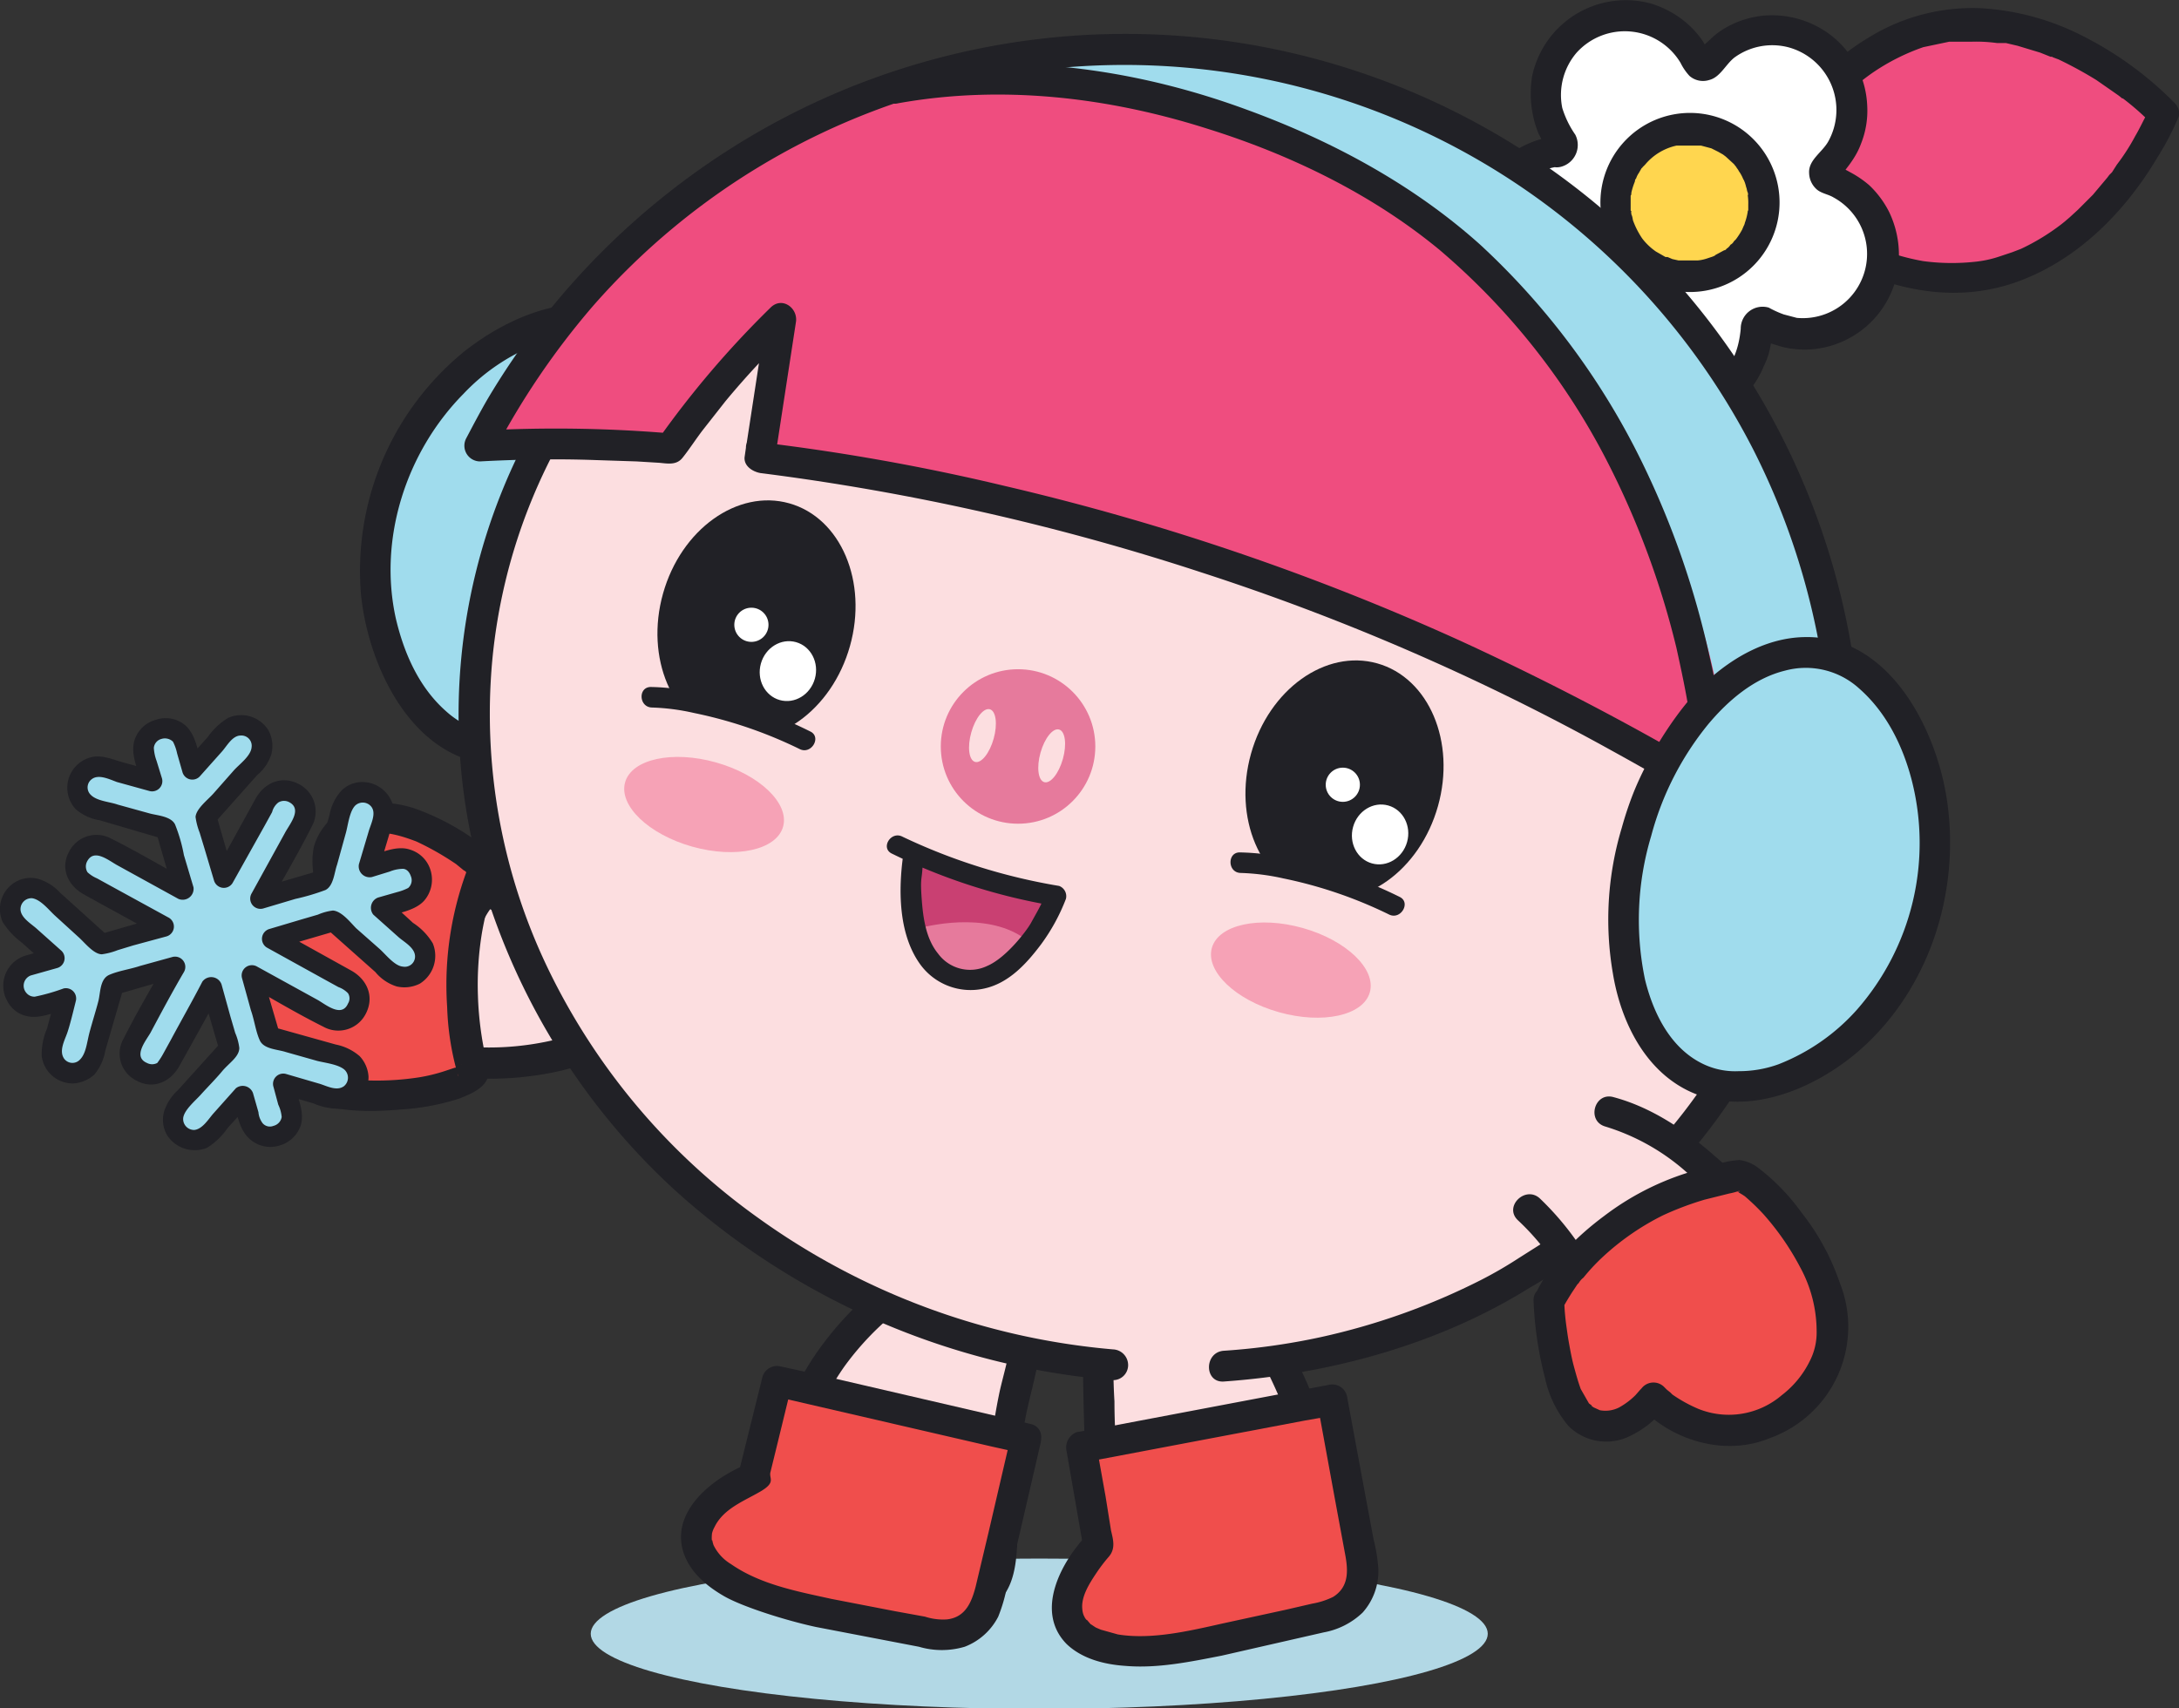 <?xml version="1.0" encoding="UTF-8"?> <svg xmlns="http://www.w3.org/2000/svg" viewBox="0 0 318.7 249.9"><rect x="0" y="0" width="318.7" height="249.9" fill="#333333" stroke="none"/><g id="Слой_2" data-name="Слой 2"><g id="Layer_1" data-name="Layer 1"><ellipse cx="152" cy="239" rx="65.6" ry="11" style="fill:#b2d8e5"></ellipse><path d="M98.8,84.7c-5.8,17-19.1,27.8-29.7,24.2S51.2,88.1,56.9,71.1s22.4-27.3,33-23.7S104.5,67.7,98.8,84.7Z" style="fill:#a0dced"></path><path d="M96.6,84.1a43.8,43.8,0,0,1-8.8,15.4c-3.1,3.4-7.1,6.5-11.6,7.5a11.4,11.4,0,0,1-5.5,0,12.9,12.9,0,0,1-5.4-2.9c-4-3.5-6.2-8.5-7.4-13.6-2.6-11.7,1.5-24.4,9.9-32.9a29.5,29.5,0,0,1,12-7.7c3.7-1.2,7.6-1.6,11,.3s6.9,7.9,7.9,12.9c1.3,7,.1,14.3-2.1,21-.9,2.7,3.5,3.9,4.4,1.2A48.2,48.2,0,0,0,103.3,64c-.7-5.7-2.8-11.6-7.2-15.5-8.5-7.6-20.4-3.3-28.3,3A41.4,41.4,0,0,0,52.8,87c1.1,10.8,7.8,24.8,20.4,24.9,5.4,0,10.4-2.6,14.4-6S96.3,96.2,99,90.3c.7-1.6,1.4-3.3,2-5S97.6,81.3,96.6,84.1Z" style="fill:#212126"></path><path d="M169.4,183.3c7.2-.8,12,5.9,14.2,9.6,10,16.7,15.2,37,7.1,39.5-3.9,1.2-8.1-3.6-10.9-2.9s-4.7,5.5-8.8,5.8c-8.3.7-10.4-15.2-10.4-37.4C160.6,192.3,162.2,184.1,169.4,183.3Z" style="fill:#fcdee0"></path><path d="M169.8,235.3h-1.1c-3.9-1.4-6.1-7.5-7.1-16.6a75.9,75.9,0,0,0,31-5.1h.1c2.5,8.1,2.8,15,0,17.9h-.2l-.4.3-.4.3-.2.2-.8.3c-3.9,1.2-8.1-3.6-10.9-2.9s-4.7,5.5-8.8,5.8h-1.2Z" style="fill:#ef4d7f"></path><path d="M161.6,220.6a80.7,80.7,0,0,0,22.9-2.3c2.2-.6,4.4-1.2,6.5-2l1.7-.6c.4-.1,1.7-.7.6-.2a2.3,2.3,0,1,0-1.2-4.4l-.6.3c.9-.4.3-.1.1-.1l-1.6.6c-2.1.8-4.3,1.4-6.4,2a77.6,77.6,0,0,1-22,2.2c-2.9-.1-2.9,4.4,0,4.5Z" style="fill:#212126"></path><path d="M169.4,185.5c4.6-.4,8.2,2.7,10.8,6.3a74.7,74.7,0,0,1,7.8,14.8c2,4.9,3.8,10.1,4.3,15.3a26.2,26.2,0,0,1,.1,2.8,7.6,7.6,0,0,1-.1,1.5,4.6,4.6,0,0,1-.1,1l-.3,1c0,.1-.3.7-.1.2a1.4,1.4,0,0,0-.2.6c-.1.1-.2.2-.2.3s.3-.3-.1.1-.3.2-.4.4.3-.2-.1,0l-.4.3h-.2a1.6,1.6,0,0,1-1,.1,8.1,8.1,0,0,1-3.1-1c-2.1-1.1-4.3-2.5-6.7-2s-3.8,2.3-5.3,3.8-2.5,2.1-4.3,1.9c.7.1-.2-.1-.3-.1s-.6-.2-.1,0l-.4-.2-.3-.2-.8-.7a.8.8,0,0,0-.4-.4c.4.4,0-.1-.1-.2a3.5,3.5,0,0,0-.5-.8c-.2-.3-.3-.7-.5-1l-.5-1.1a53.1,53.1,0,0,1-2.4-13.1c-.3-3.4-.5-6.8-.5-10.1a76.9,76.9,0,0,1,0-9.6c.3-3.9,1.7-9.4,6.4-10a2.2,2.2,0,0,0,2.2-2.2,2.3,2.3,0,0,0-2.2-2.3,10.7,10.7,0,0,0-7.1,3.6,15.1,15.1,0,0,0-3.2,6.9,33.3,33.3,0,0,0-.7,7.8c0,3.4.1,6.9.2,10.4.3,5.8.7,11.7,2.2,17.3,1,3.5,2.5,7.5,5.8,9.5a7.6,7.6,0,0,0,5.3.9c2.7-.4,4.6-2.4,6.4-4.2a6.8,6.8,0,0,1,1.8-1.4.9.9,0,0,1,.7,0,7.6,7.6,0,0,1,1.6.6c2.6,1.3,5.3,2.8,8.3,2.3s5.9-5.1,6.2-9-1.2-11.1-3-16.2a82.1,82.1,0,0,0-9.4-19.3c-3.4-5.1-8.6-9.8-15.1-9.2a2.4,2.4,0,0,0-2.3,2.3A2.3,2.3,0,0,0,169.4,185.5Z" style="fill:#212126"></path><path d="M133.4,187.3c-4.8,3.1-13.2,10.8-16.4,19.7-4.9,13.8-2.9,28.1,3.7,28.6,4.2.3,7.4-5.5,10.5-5.4s6,4.5,10.2,3.9c6.7-1,4.5-8.3,5.8-23.3.6-7,5.1-16.5,1.6-22.8C146.2,183.2,140.2,183.1,133.4,187.3Z" style="fill:#fcdee0"></path><path d="M114.7,216.6c-1.4,10.2.9,18.6,6,19s7.4-5.5,10.5-5.4,6,4.5,10.2,3.9c5.9-.8,4.9-6.6,5.4-18.3C146.8,215.8,130,221.2,114.7,216.6Z" style="fill:#ef4d7f"></path><path d="M132.3,185.4a46.7,46.7,0,0,0-11.7,10.9,40.6,40.6,0,0,0-7.8,17.9c-1,5.7-1.4,12.2.8,17.6a10.4,10.4,0,0,0,4,5.2,7.2,7.2,0,0,0,6.7.1c2.2-1,3.8-2.8,5.7-4.1l.9-.5c.6-.2-.3-.1.3-.1h.2a8.7,8.7,0,0,1,3,1.6c2.4,1.5,4.8,2.6,7.7,2.1a6.8,6.8,0,0,0,4.2-2.1c2.6-2.8,2.4-7.3,2.6-10.9.1-5.7.1-11.5,1.4-17.2s3.9-13.8.1-19.6-12.5-4.5-18.1-1c-2.5,1.5-.2,5.4,2.3,3.9s9.4-4.9,12.1-.4.5,10.3-.5,14.8a84.4,84.4,0,0,0-1.8,16.6c0,2.1-.1,4.2-.2,6.2,0,.4-.1.8-.1,1.2s.1-.4-.1.3v.4l-.3,1.1v.4c0,.1-.1.3-.1.4s.1-.3,0-.2a3,3,0,0,1-.4.8h.1l-.3.3a1.8,1.8,0,0,1-.8.5,5.2,5.2,0,0,1-4.6-.9c-2-1.2-3.9-2.7-6.3-2.8s-3.9,1.4-5.5,2.7-2.9,2.5-4.6,2.8a1.9,1.9,0,0,1-1.4-.4h0l-.5-.5-.7-.8c-2.3-3.9-2.2-9.1-1.8-13.5a37.7,37.7,0,0,1,6.7-18.3,41.9,41.9,0,0,1,11.2-10.6C137,187.7,134.8,183.8,132.3,185.4Z" style="fill:#212126"></path><path d="M146.2,213.7a61.8,61.8,0,0,1-9.7,2,52.8,52.8,0,0,1-21.3-1.3c-2.8-.8-3.9,3.5-1.2,4.3a55.1,55.1,0,0,0,22.5,1.5,65.8,65.8,0,0,0,10.9-2.2c2.8-.9,1.6-5.2-1.2-4.3Z" style="fill:#212126"></path><path d="M194.9,204.8l-36.8,6.9,2.5,14.4s-5.4,5.7-4.4,10.2,7.3,6.6,19.2,4.2c6.7-1.3,13.9-3,18.8-4.2a6.7,6.7,0,0,0,5.1-7.7Z" style="fill:#f04e4c"></path><path d="M150.1,210.5l-36.5-8.4-3.4,14.1s-7.3,3.1-8.2,7.6,4,9,15.8,11.6l19,3.7a6.7,6.7,0,0,0,7.7-5.1Z" style="fill:#f04e4c"></path><path d="M194.3,202.6l-32.2,6.1-4.6.8a2.4,2.4,0,0,0-1.5,2.8l2.5,14.4.5-2.2c-3.8,4-7.7,11.2-3,16,2.3,2.2,5.6,3,8.6,3.2,4.7.4,9.5-.6,14.1-1.5l14.9-3.4a11.1,11.1,0,0,0,5.7-2.9,9.1,9.1,0,0,0,2.3-6.3,23.6,23.6,0,0,0-.7-4.4l-1.4-7.5L197,204.2a2.2,2.2,0,0,0-2.7-1.6,2.4,2.4,0,0,0-1.6,2.8l2.6,14.2,1.5,8.1c.4,2.3.4,4.5-1.8,5.9a11.2,11.2,0,0,1-3.1,1l-3.9.9-9.2,2c-4.9,1.1-10.4,2.4-15.3,1.6l-2.5-.7-.7-.3c-.2-.1-1-.7-.7-.4l-.6-.7c-.1,0-.3-.3,0,.1l-.3-.4-.2-.4h0a2.9,2.9,0,0,1-.2-.9c-.2-1.8,1-3.7,2-5.2a23.5,23.5,0,0,1,1.9-2.5c1-1.2.6-2.5.3-3.8l-.8-5-1.4-7.8-1.6,2.8,32.2-6.1,4.6-.8a2.3,2.3,0,0,0,1.5-2.8A2.2,2.2,0,0,0,194.3,202.6Z" style="fill:#212126"></path><path d="M150.7,208.3l-31.9-7.4-4.6-1a2.2,2.2,0,0,0-2.7,1.6L108,215.6l1-1.3c-4.8,2-10.8,6.7-9.1,12.6.9,3,3.4,5.1,6,6.6s8.8,3.5,13.4,4.5l15.1,2.9a11.8,11.8,0,0,0,6.7,0,9.2,9.2,0,0,0,4.9-4.4,23.2,23.2,0,0,0,1.3-4.5l1.8-7.5,3.1-13.4c.7-2.9-3.6-4.1-4.3-1.2l-3.3,14.2-1.9,8c-.6,2.3-1.5,4.5-4.2,4.8a8.5,8.5,0,0,1-3.2-.4l-4.4-.8-9.3-1.8c-5-1.1-10.4-2.1-14.7-5.1a6.6,6.6,0,0,1-2.6-2.9c.2.5-.1-.3-.1-.5s-.1.2-.1-.4.1-1,0-.5a3.6,3.6,0,0,1,.4-1.1c1.3-2.7,4.3-3.8,6.7-5.2s1.2-1.9,1.5-2.9l1.2-4.9,1.9-7.8-2.8,1.6,32,7.4,4.5,1C152.3,213.3,153.5,208.9,150.7,208.3Z" style="fill:#212126"></path><path d="M316.4,16.8s-19,45.7-59.4,10.9C282.4-19.2,316.4,16.8,316.4,16.8Z" style="fill:#ef4d7f"></path><path d="M314.2,16.2c.5-1.2-.1.4-.3.7s-1,2-1.6,3a30.1,30.1,0,0,1-2.7,4.2l-.7,1.1-.4.4-.3.4-2.1,2.5-2.2,2.2-1.2,1.1-.7.6-.5.4a32.1,32.1,0,0,1-5.9,3.6l-1.3.5-1.8.6a16.3,16.3,0,0,1-3.7.8,31.5,31.5,0,0,1-7.5-.1c-8.6-1.5-16.2-6.5-22.7-12.1l.4,2.7c3.7-6.8,8.4-13.6,14.8-18.1a31.2,31.2,0,0,1,7.5-3.8l3.8-.8h3.3a22.3,22.3,0,0,1,3.7.2h1.3l1.7.4,3.3,1,1.5.6h.4c-.1,0-.4-.1,0,.1l.8.3a58.6,58.6,0,0,1,5.5,3l2.3,1.6,1,.7.5.4h.1a38.9,38.9,0,0,1,4.3,3.8c2,2.1,5.2-1.1,3.2-3.2a51.5,51.5,0,0,0-13.7-9.9,37.3,37.3,0,0,0-14.6-3.9,28.9,28.9,0,0,0-16.4,4.3c-8,4.8-13.8,12.8-18.2,20.9a2.3,2.3,0,0,0,.3,2.7c10.8,9.2,25.3,17.3,39.7,12.1,8.8-3.2,15.7-10.2,20.4-18.1a41.4,41.4,0,0,0,3.1-5.9c.5-1.1-.5-2.5-1.6-2.8A2.5,2.5,0,0,0,314.2,16.2Z" style="fill:#212126"></path><path d="M227.7,22.2a11.6,11.6,0,0,0-7.6,19.1,11.6,11.6,0,0,0,12.6,3.4,1,1,0,0,1,1.2,1.1,11.6,11.6,0,1,0,22.9,2.3.9.9,0,0,1,1.4-.8,11.6,11.6,0,0,0,13.9-18.4,13.9,13.9,0,0,0-4.6-2.8.9.9,0,0,1-.3-1.6,10,10,0,0,0,2.4-3.2,11.6,11.6,0,0,0-19-13l-.7.9a.9.9,0,0,1-1.6-.1,11.3,11.3,0,0,0-3.9-4.8,11.8,11.8,0,0,0-15,1.4,11.4,11.4,0,0,0-1,15A1,1,0,0,1,227.7,22.2Z" style="fill:#fff"></path><path d="M227.7,19.9a14.3,14.3,0,0,0-10,5.8,13.6,13.6,0,0,0-2.2,11.2,13.8,13.8,0,0,0,7,9.1,16.3,16.3,0,0,0,5.6,1.6c1.9.1,3.6-.5,5.5-.7h-1.4l-.6-1v-.3c0,.4-.1.7-.1,1a3.4,3.4,0,0,0-.1,1,14.7,14.7,0,0,0,0,2.1,13.9,13.9,0,0,0,1.3,4.4,13.6,13.6,0,0,0,5.9,6.4,13.9,13.9,0,0,0,17-3.1,13.3,13.3,0,0,0,2.4-3.9,10.4,10.4,0,0,0,1.1-4.6v-.3c-1.8.3-2.3.7-1.4,1a4.5,4.5,0,0,0,1.2.6l1.6.5a13.8,13.8,0,0,0,4.5.4,13.9,13.9,0,0,0,12.4-10.7,14.5,14.5,0,0,0-1.1-9.4,14.2,14.2,0,0,0-2.9-3.9,15.1,15.1,0,0,0-2.6-1.8l-1.1-.6-.9-.4q-1.1-.6.3,1.2l-.5,1c1.4-1.8,2.8-3.3,3.6-5.5a13,13,0,0,0,.9-5.5,13.8,13.8,0,0,0-5-10.1,14.2,14.2,0,0,0-10.3-3.1,13.8,13.8,0,0,0-5.3,1.7,10.8,10.8,0,0,0-2.4,1.8l-1.1,1-.5.6c-.6.7-.4.7.7,0l1,.6c-.4-.4-.9-1.7-1.3-2.2a13.7,13.7,0,0,0-2.3-2.5A14.4,14.4,0,0,0,241.4.5a14,14,0,0,0-17.3,10.6,15.6,15.6,0,0,0,.1,5.7,14,14,0,0,0,.9,2.9l.7,1.3.4.6c.3.4.3.4.1-.1l.3-1.1.5-.4c-2.8.8-1.6,5.1,1.2,4.4a3.3,3.3,0,0,0,2.1-4.7,14.1,14.1,0,0,1-1.9-3.9,9.5,9.5,0,0,1,2.1-8.1,9.5,9.5,0,0,1,15.2,1.5,8,8,0,0,0,1.3,1.9,3,3,0,0,0,2.9.6c1.6-.4,2.4-2.3,3.7-3.3a9.4,9.4,0,0,1,7.8-1.5,9.5,9.5,0,0,1,5.9,13.8c-.9,1.6-2.9,2.7-2.8,4.6a3.3,3.3,0,0,0,1,2.3c.7.7,1.8.8,2.6,1.3a9.4,9.4,0,0,1-5.4,17.6l-1.9-.5a14.7,14.7,0,0,1-2.2-1,3.2,3.2,0,0,0-4.1,3.1c-.3,3.2-1.4,6.1-4.2,7.9a9.5,9.5,0,0,1-14.3-5.7,11.9,11.9,0,0,1,0-4.2,3.2,3.2,0,0,0-3.9-3.5,12.9,12.9,0,0,1-4.4.4,8.5,8.5,0,0,1-4.1-1.5,9.4,9.4,0,0,1,0-15.5,9.9,9.9,0,0,1,4-1.6,2.3,2.3,0,0,0,2.3-2.2A2.4,2.4,0,0,0,227.7,19.9Z" style="fill:#212126"></path><circle cx="247.1" cy="29.7" r="10.9" style="fill:#ffd64f"></circle><path d="M237.4,20.9A13.1,13.1,0,1,0,260,32.3a13.1,13.1,0,0,0-22.6-11.4,2.3,2.3,0,0,0,3.2,3.2,8.3,8.3,0,0,1,4.6-2.8h3.6l1.5.4h0l.4.2.6.3.7.4.4.3,1.2,1.1.4.5c-.2-.2.3.4.3.5a5.4,5.4,0,0,1,.7,1.3c.1.2,0,0,0-.1l.2.5a6.4,6.4,0,0,1,.2.7c.1.2.1.5.2.7s.1.7,0,.3a7.6,7.6,0,0,1,.1,1.5v.8c0,.1-.1.2-.1.3s.1-.3,0,.1a8.3,8.3,0,0,1-.4,1.5c0,.1-.2.6-.1.3l-.3.7a11,11,0,0,1-.9,1.4h0l-.3.3a1.2,1.2,0,0,1-.5.5,1.7,1.7,0,0,1-.6.6c0,.1-.1.1-.2.2h-.1l-1.3.7c0,.1-.6.3-.3.2l-.9.3a5.8,5.8,0,0,1-1.4.3h-2.8l-.9-.2-.7-.3h-.3l-1.4-.8a8.9,8.9,0,0,1-2-1.9,11.9,11.9,0,0,1-1.3-2.5c-.1-.2-.1-.5-.2-.8s-.1-.2-.1-.3-.1-.7,0-.4-.1-.1-.1-.1V28.6c.1,0,.1-.4.1-.2s0-.2,0-.2a9.8,9.8,0,0,1,.5-1.6c.1-.4,0-.2,0-.1a.8.8,0,0,1,.2-.4,3,3,0,0,1,.4-.8l.4-.7c.1,0,.3-.4.2-.2l.3-.3a2.3,2.3,0,0,0-3.2-3.2Z" style="fill:#212126"></path><path d="M56.2,125.3c-3.4,2.8.6,9.2-.5,11.4s-5.6,1.8-6.7,5.5c-1.6,5.6,7.2,14.8,27.5,13.1,14.6-1.3,21.1-10.2,18-17-2-4.4-9-3.6-17.3-5.6S60.7,121.5,56.2,125.3Z" style="fill:#fcdee0"></path><path d="M55.7,136.7c1.1-2.2-2.9-8.6.5-11.4s8.6,1.7,14.8,5c-2,1.8-7.1,11.1-8.5,23.9l-.3.3c-10.1-2.3-14.4-8.2-13.2-12.3S54.2,139.8,55.7,136.7Z" style="fill:#ef4d7f"></path><path d="M64.8,154.2a58.8,58.8,0,0,1,3.9-15.5,28.2,28.2,0,0,1,2.3-4.6,9.1,9.1,0,0,1,1.1-1.6l.2-.2a1,1,0,0,1,.4-.5,2.2,2.2,0,0,0,0-3.2,2.4,2.4,0,0,0-3.2,0,11.9,11.9,0,0,0-2.3,3.1,35.1,35.1,0,0,0-2.7,5.5,58.9,58.9,0,0,0-4.2,17,2.2,2.2,0,0,0,2.2,2.2,2.2,2.2,0,0,0,2.3-2.2Z" style="fill:#212126"></path><path d="M54.6,123.7c-2.1,1.9-2.2,4.6-1.8,7.3.1,1,.4,2.1.6,3.1l.3,1.3c-.1-.4,0,.2,0,.3v.4c0-.3,0-.4-.1-.1s-.4.4-.2.2l-.7.4-.4.2a16.4,16.4,0,0,0-3,1.4,6.2,6.2,0,0,0-2.7,5.3c-.1,3,1.7,5.8,3.8,7.7A24.2,24.2,0,0,0,62,156.8a46.9,46.9,0,0,0,18.3.2c4.9-.9,10-2.9,13.5-6.6a12.4,12.4,0,0,0,3.5-10.9c-1.1-5.2-5.7-6.7-10.3-7.4a70.2,70.2,0,0,1-10.2-1.8,36.6,36.6,0,0,1-8.2-4c-4.1-2.4-9.4-6.2-14-2.6a2.2,2.2,0,0,0,0,3.1,2.2,2.2,0,0,0,3.2,0c-.3.3.3-.1.3-.1s-.1,0,0,0,.7-.1.2-.1h1.2l1.4.5a48.5,48.5,0,0,1,5.4,3,64.7,64.7,0,0,0,6.9,3.6,42.5,42.5,0,0,0,7.8,2c2.5.3,5,.6,7.4,1.1l2.4.8a3.5,3.5,0,0,1,1.6,1.3c0,.1.3.8.1.3l.2.4.3,1.1c.1.6-.1-.5,0,.2v1.7c0-.5-.1.5-.2.6l-.3,1.1c.1-.4-.1.1-.1.2l-.3.5a7.5,7.5,0,0,1-.7,1.2c-2.1,2.9-6.2,4.9-9.8,5.8a41.7,41.7,0,0,1-16.1.8,25.7,25.7,0,0,1-10.8-4,9.2,9.2,0,0,1-1.4-1.1l-.7-.7-.2-.3c-.3-.3.2.3-.1-.2a7.5,7.5,0,0,1-.9-1.5c-.1-.2.2.6,0,.1v-.4c-.1-.2-.1-.5-.2-.8s0,.6,0,.1v-.4c0-.3.1-1.1,0-.4s.3-1.1.8-1.4a23.8,23.8,0,0,1,2.7-1.2,7,7,0,0,0,2.8-2.3c1.2-2,.6-4.2.2-6.3a11.9,11.9,0,0,1-.5-3.2,2.1,2.1,0,0,1,.7-2.1C60,124.9,56.8,121.7,54.6,123.7Z" style="fill:#212126"></path><ellipse cx="167.6" cy="108.3" rx="91.1" ry="98.8" transform="translate(18 240.4) rotate(-74.3)" style="fill:#fcdee0"></ellipse><path d="M162.8,197.4a104.1,104.1,0,0,1-52-19.3,96,96,0,0,1-30.6-36.3A85.9,85.9,0,0,1,72,96.6,82.2,82.2,0,0,1,89.6,53a90.1,90.1,0,0,1,38-27.6A101.5,101.5,0,0,1,177,19.7a105.2,105.2,0,0,1,47.5,18.8,96.1,96.1,0,0,1,30.4,36.2,85.5,85.5,0,0,1,8.4,45.1A83.5,83.5,0,0,1,241.8,168a79,79,0,0,1-9.9,9.3,2.2,2.2,0,0,0,0,3.2,2.3,2.3,0,0,0,3.2,0,88.6,88.6,0,0,0,30.6-48.2,87.4,87.4,0,0,0-2.3-48.6,98.2,98.2,0,0,0-26.9-41.1,107.9,107.9,0,0,0-46.2-24.9,106.5,106.5,0,0,0-52.6-.2A97.5,97.5,0,0,0,94.1,41.4a87.3,87.3,0,0,0-22.3,91.5,99.5,99.5,0,0,0,26.9,41.2,108.9,108.9,0,0,0,64.1,27.8,2.2,2.2,0,0,0,2.2-2.2,2.3,2.3,0,0,0-2.2-2.3Z" style="fill:#212126"></path><path d="M179,202.1c15.5-1.1,31.4-5.4,44.7-13.7a58.9,58.9,0,0,0,6.4-4.2,2.2,2.2,0,0,0,0-3.2,2.1,2.1,0,0,0-3.1,0c.6-.5-.2.1-.4.2l-1.4.9-3,1.9a60.5,60.5,0,0,1-5.5,3.2,98.4,98.4,0,0,1-23.5,8.4,97.1,97.1,0,0,1-14.2,2c-2.9.2-2.9,4.7,0,4.5Z" style="fill:#212126"></path><circle cx="148.9" cy="109.2" r="11.3" style="fill:#e67a9c"></circle><ellipse cx="143.8" cy="107.7" rx="4" ry="1.7" transform="translate(1.1 216.9) rotate(-74.3)" style="fill:#fcdee0"></ellipse><ellipse cx="153.9" cy="110.6" rx="4" ry="1.7" transform="translate(5.7 228.8) rotate(-74.3)" style="fill:#fcdee0"></ellipse><ellipse cx="103" cy="117.7" rx="6.4" ry="12" transform="translate(-38.2 185) rotate(-74.3)" style="fill:#f6a2b6"></ellipse><ellipse cx="188.8" cy="141.8" rx="6.4" ry="12" transform="translate(1.2 285.3) rotate(-74.3)" style="fill:#f6a2b6"></ellipse><ellipse cx="196.6" cy="114" rx="17.7" ry="14.2" transform="translate(33.7 272.5) rotate(-74.3)" style="fill:#212126"></ellipse><circle cx="196.4" cy="114.8" r="2.5" style="fill:#fff"></circle><ellipse cx="201.8" cy="122.1" rx="4.4" ry="4.1" transform="translate(29.7 283.3) rotate(-74.3)" style="fill:#fff"></ellipse><rect x="176.9" y="128.3" width="31.4" height="7.6" transform="translate(42.9 -47.2) rotate(15.7)" style="fill:#fcdee0"></rect><path d="M181.4,126.2a58.1,58.1,0,0,1,22.5,6.3" style="fill:#c7a9d0"></path><path d="M181.4,127.7a32.9,32.9,0,0,1,6.3.8,64.5,64.5,0,0,1,15.5,5.3c1.7.8,3.2-1.8,1.5-2.6a67.6,67.6,0,0,0-16.2-5.6,33.7,33.7,0,0,0-7.1-.9c-1.9-.1-1.9,2.9,0,3Z" style="fill:#212126"></path><ellipse cx="110.6" cy="90.7" rx="17.7" ry="14.2" transform="translate(-6.6 172.6) rotate(-74.3)" style="fill:#212126"></ellipse><ellipse cx="115.3" cy="98.2" rx="4.4" ry="4.1" transform="translate(-10.5 182.6) rotate(-74.3)" style="fill:#fff"></ellipse><circle cx="109.9" cy="91.4" r="2.5" style="fill:#fff"></circle><rect x="91.1" y="104.2" width="31.4" height="7.6" transform="translate(33.2 -24.9) rotate(15.7)" style="fill:#fcdee0"></rect><path d="M95.3,102s10.2.2,22.5,6.3" style="fill:#c7a9d0"></path><path d="M95.3,103.5a31.9,31.9,0,0,1,6.2.8,64.5,64.5,0,0,1,15.5,5.3c1.7.8,3.2-1.8,1.5-2.6a66.2,66.2,0,0,0-16.2-5.6,33.6,33.6,0,0,0-7-.9c-2-.1-1.9,2.9,0,3Z" style="fill:#212126"></path><path d="M133.6,125.5l20.9,5.6s-5.8,14.4-14.5,12S133.6,125.5,133.6,125.5Z" style="fill:#c94072"></path><path d="M134,135.9c.8,2.6,1.8,6.1,6.5,7.4s7.5-2.2,10.1-5.4C145.5,133.4,136.8,135.1,134,135.9Z" style="fill:#e67a9c"></path><path d="M130.5,124.9a85.7,85.7,0,0,0,23.6,7.6l-1.1-1.8c-.1.3.2-.4,0,0a11.7,11.7,0,0,1-.5,1.1c-.5,1.1-1.1,2.1-1.7,3.2s-3.6,5.1-6.4,6.3a5.8,5.8,0,0,1-7.2-1.8c-1.8-2.2-2.2-5.3-2.4-8.1s0-2.7.1-4.1.1-.8.1-1.3,0,.2,0-.1a1.7,1.7,0,0,0-1-1.9,1.6,1.6,0,0,0-1.9,1.1c-.7,5-.7,11.3,2.3,15.7a9.1,9.1,0,0,0,9.6,3.8c3.6-.8,6.2-3.7,8.3-6.5a28.2,28.2,0,0,0,3.6-6.6,1.6,1.6,0,0,0-1-1.9,86,86,0,0,1-22.9-7.2c-1.7-.9-3.3,1.7-1.5,2.5Z" style="fill:#212126"></path><path d="M259.5,121.2s13.7,12,9.2,23.5c-3.5,9.1-15.4,6-19.1,1a77,77,0,0,0,5-10.1A99.7,99.7,0,0,0,259.5,121.2Z" style="fill:#f6a2b6"></path><path d="M257.9,122.8a30,30,0,0,1,8.5,11.8c1.2,3.4,1.6,7.2-.2,10.4s-4.1,3.5-6.9,3.3a14.5,14.5,0,0,1-4.5-1.3l-2.1-1.3-.5-.5-.4-.4-.3-.3a2.5,2.5,0,0,0-3.1-.8,2.4,2.4,0,0,0-.8,3.1c4.5,5.9,14.9,8.5,20.6,2.9,3.4-3.3,4.1-8.4,3.4-12.9a27.8,27.8,0,0,0-5.2-11.3,42.2,42.2,0,0,0-5.3-5.9c-2.1-1.9-5.3,1.3-3.2,3.2Z" style="fill:#212126"></path><path d="M111.3,65.5l3-18.9a122.9,122.9,0,0,0-16.2,19,188.5,188.5,0,0,0-27.9-.3h0a105.9,105.9,0,0,1,80.3-57,103.1,103.1,0,0,1,32.3.7,107.7,107.7,0,0,1,13.6,3.3,97.4,97.4,0,0,1,13,5.1h0a103.6,103.6,0,0,1,26.8,18.1,105.9,105.9,0,0,1,32.8,92,437.2,437.2,0,0,0-40.1-23.8,348.6,348.6,0,0,0-46.6-20L174.5,81A378.3,378.3,0,0,0,127,69.3c-5.6-1-10.9-1.8-15.8-2.4Z" style="fill:#ef4d7f"></path><path d="M140.8,9.9c27,4,55.3,12.1,71,25,37.9,31.1,40.6,74.3,40.6,74.3l15.4-11.3s0-13-10-31-25.1-38.8-44-48C178.8,1.9,140.8,9.9,140.8,9.9Z" style="fill:#a0dced"></path><path d="M113.5,66.1l2.9-18.9c.4-2.1-2-3.9-3.7-2.2A140.2,140.2,0,0,0,96.1,64.5l2-1.1A200.1,200.1,0,0,0,70.2,63l1.9,3.4A112.3,112.3,0,0,1,86.7,44.8,103.3,103.3,0,0,1,256.5,65.9a105.1,105.1,0,0,1,11.1,54c-.2,2.3-.4,4.6-.7,6.9l3.3-1.4a408.6,408.6,0,0,0-56.7-31.7A357.1,357.1,0,0,0,147,71.1a312.2,312.2,0,0,0-35.8-6.4l2.2,2.2.2-1.4a2.4,2.4,0,0,0-2.3-2.3,2.3,2.3,0,0,0-2.2,2.3l-.2,1.4c-.1,1.3,1.2,2.1,2.3,2.3a346.8,346.8,0,0,1,64.4,14.5,339.5,339.5,0,0,1,60.3,26.2c10.9,6,21.6,12.5,32,19.4,1.1.7,3.1.1,3.3-1.3a107.7,107.7,0,0,0-162-107.7A109.7,109.7,0,0,0,71.3,58.4c-1.1,1.9-2.1,3.8-3.1,5.7a2.3,2.3,0,0,0,2,3.4c5.6-.3,11.2-.4,16.8-.2l6.1.2,3.3.2c1.2.1,2.5.4,3.4-.7s2-2.8,3-4.1l3.3-4.2a121.7,121.7,0,0,1,9.8-10.5L112.1,46l-2.9,18.9a2.2,2.2,0,0,0,1.5,2.7A2.3,2.3,0,0,0,113.5,66.1Z" style="fill:#212126"></path><path d="M241.5,204.4c4.5,0,5.5-7.7,7.7-8.7s5.5,2.3,8.7.1c4.8-3.3,3.9-16.4-12.9-28.4-12.1-8.7-22.8-6-24.7,1.3-1.3,4.9,4.6,8.9,9.8,15.9S235.7,204.4,241.5,204.4Z" style="fill:#fcdee0"></path><path d="M249.2,195.7c-2.2,1-3.2,8.7-7.7,8.7s-5.5-7.1-8.2-13.8c2.7,0,12.6-4,21.8-13.1h.4c6.4,8.5,5.9,16,2.4,18.4S252.3,194.2,249.2,195.7Z" style="fill:#ef4d7f"></path><path d="M253.5,175.9a52.9,52.9,0,0,1-12.9,9.6,39.2,39.2,0,0,1-4.7,2.2l-1.9.6h-.8c-2.9-.1-2.9,4.4,0,4.5a12.3,12.3,0,0,0,3.7-.8,36.8,36.8,0,0,0,5.7-2.6A57.6,57.6,0,0,0,256.7,179c2-2-1.1-5.2-3.2-3.1Z" style="fill:#212126"></path><path d="M222,178.5a35.7,35.7,0,0,1,4.8,5.5,26.1,26.1,0,0,1,3.6,5.7c1.7,3.4,2.6,7.1,4,10.6s2.9,5.7,6.1,6.2,6.1-2.1,7.7-5a25.8,25.8,0,0,1,1.9-3.7c.1-.1.1-.3,0,.1l.2-.3c-.4.2-.2.1.1,0a5.1,5.1,0,0,1,2,.4c1.9.7,3.7,1.1,5.7.2a7.2,7.2,0,0,0,3-2.5c3.1-4.6,1.2-11-1.1-15.5a40.2,40.2,0,0,0-9.1-11c-4.3-3.8-9.3-7.2-14.9-8.7-2.8-.8-4,3.5-1.2,4.3a31.9,31.9,0,0,1,11.9,6.7,39.6,39.6,0,0,1,8.1,8.8,20.5,20.5,0,0,1,3.2,7.8.4.4,0,0,1,.1.3h0a2.8,2.8,0,0,0,.1.9,10.3,10.3,0,0,1-.1,1.7c0,.4.1-.4,0,.2l-.2.6a1.4,1.4,0,0,1-.2.6c-.1.6.2-.2-.1.3s-.7,1.1-.3.6l-.4.4h-.1c-1.3.9-2.3.2-3.7-.3a6.3,6.3,0,0,0-5.2.4,7.2,7.2,0,0,0-2.4,2.8,38.4,38.4,0,0,1-1.8,3.5,6,6,0,0,1-.9,1.3l-1,.6h-.9l-.3-.2-.4-.3a11.1,11.1,0,0,1-1.6-2.9c-1.6-3.8-2.6-7.8-4.4-11.5a44.5,44.5,0,0,0-3.8-5.8,42.2,42.2,0,0,0-5.2-6c-2.1-1.9-5.3,1.2-3.2,3.2Z" style="fill:#212126"></path><path d="M226.5,190.4s6.7-14.7,27.8-18.4c2.5-.4,21.7,19.4,9.9,31.8s-22.4.7-22.4.7-4.4,6-9.5,3.6S226.5,190.4,226.5,190.4Z" style="fill:#f04e4c"></path><path d="M228.5,191.5c.4-.8.9-1.6,1.4-2.4l.8-1.2.2-.2c.3-.5-.2.2,0,0a2.7,2.7,0,0,1,.7-.8,28.7,28.7,0,0,1,2.9-3.1,37.4,37.4,0,0,1,8.7-6,44.9,44.9,0,0,1,6.1-2.3l3.6-.9a10.2,10.2,0,0,0,1.5-.4c0,.1-.1,0,0,.1s-.6-.1-.3-.1-.5-.3-.1,0l.4.3.5.3.3.2a33.1,33.1,0,0,1,2.7,2.6,38.7,38.7,0,0,1,5.4,7.8,19.6,19.6,0,0,1,2.4,9.4,9.1,9.1,0,0,1-1,4.3,14.1,14.1,0,0,1-4.1,5,11.9,11.9,0,0,1-12.2,2,20.8,20.8,0,0,1-3.8-2.1h0l-.3-.3-.5-.4-.4-.4a2.2,2.2,0,0,0-3.5.5c.1-.2.4-.5,0-.1l-.7.8a10.8,10.8,0,0,1-2.4,1.8,4.4,4.4,0,0,1-2.8.4l-1.1-.5c-.2-.2.3.3.1,0a.2.2,0,0,1-.2-.2l-.4-.3-1.2-2.1c-.4-1.1-.7-2.2-1-3.3s-.5-2.2-.7-3.3-.3-1.9-.4-2.6-.3-2.4-.3-3.6c-.2-2.9-4.7-2.9-4.5,0a53.2,53.2,0,0,0,1.7,11.3,16,16,0,0,0,3.4,6.9,7.8,7.8,0,0,0,8.5,1.7,14.4,14.4,0,0,0,5.9-4.7l-3.6.5c4.7,4.8,12.3,6.9,18.6,4.3a17.3,17.3,0,0,0,10.3-22.7,34.4,34.4,0,0,0-5.6-10.3,30.8,30.8,0,0,0-6.4-6.6,5.7,5.7,0,0,0-2.7-1.1,13.6,13.6,0,0,0-3.5.7,33.1,33.1,0,0,0-4.2,1.2,39.9,39.9,0,0,0-12.1,6.3c-3.9,2.9-7.9,6.8-10,11.4a2.2,2.2,0,0,0,.8,3A2.2,2.2,0,0,0,228.5,191.5Z" style="fill:#212126"></path><path d="M70.8,126.9a58.5,58.5,0,0,0-1.6,29.9c.5,2.5-27.6,9.3-32.6-7.1s10.5-19.8,10.5-19.8-3-6.8,1.6-10S70.8,126.9,70.8,126.9Z" style="fill:#f04e4c"></path><path d="M68.9,125.8a48,48,0,0,0-3.5,21.5,40,40,0,0,0,1.5,9.7c.1.3.1.9,0-.1a4.7,4.7,0,0,1,.3-.9l.2-.3c-.3.4,0,0,.1,0l-.4.2-.5.3h-.1l-1.5.5a24.9,24.9,0,0,1-3.7.9,40.7,40.7,0,0,1-8.7.4,21.9,21.9,0,0,1-8.4-2.3,10.8,10.8,0,0,1-5.4-6.6,13.6,13.6,0,0,1-.7-5.7,12,12,0,0,1,1.2-4.2l.7-1.1.5-.7a12.9,12.9,0,0,1,1.7-1.6c.1-.2.3-.3.4-.4h-.1l.4-.3.9-.6,1.7-1,.9-.4.4-.2c.5-.3-.4.1,0,0l1.3-.5,1.3-.4a2.3,2.3,0,0,0,1.4-3.3c-.2-.4,0,.2,0,.1l-.3-.9a5.5,5.5,0,0,1-.3-2.6,3.6,3.6,0,0,1,1.4-2.3,5.7,5.7,0,0,1,2.9-1.1c2-.3,4.3.4,6.4,1.2a41.3,41.3,0,0,1,5.8,3.3l1.1.9c.2.1.6.4.2.1l.4.4.8.6c2.2,1.9,5.4-1.2,3.2-3.2a36,36,0,0,0-10.6-6.5,16.6,16.6,0,0,0-8.8-1.1,8.8,8.8,0,0,0-7.1,6.3,11,11,0,0,0,1,7.1l1.3-3.3a21,21,0,0,0-11.3,7c-5.1,6.4-4.3,16.7,1.7,22.3s13.2,5.9,20.1,5.3a34.5,34.5,0,0,0,8.5-1.6c2-.8,4.7-1.9,4.2-4.5a48.4,48.4,0,0,1-1.5-10.6,46.9,46.9,0,0,1,.6-9.2,46.1,46.1,0,0,1,1.6-6.4l.6-1.8c.1-.3.5-1.4.1-.2.4-1.2.3-2.5-.8-3.1A2.3,2.3,0,0,0,68.9,125.8Z" style="fill:#212126"></path><path d="M252.1,108.9a89.3,89.3,0,0,0-2-12.6,125.8,125.8,0,0,0-9.9-28.6,107.5,107.5,0,0,0-23.7-31.9c-9.8-8.8-21.7-15.2-34-19.7-14.6-5.4-30.6-8-46.1-6.2-2.1.2-4.1.5-6.2.9a2.1,2.1,0,0,0-1.5,2.7,2.2,2.2,0,0,0,2.7,1.6c15.1-2.7,30.6-.9,45.1,3.7,12.2,3.8,24.2,9.6,34.1,17.8a101.2,101.2,0,0,1,24,30,123,123,0,0,1,10.6,28.2c.7,3.2,1.4,6.4,1.9,9.7a2.8,2.8,0,0,0,.1.9c.1.7,0-.3,0,.4a5.9,5.9,0,0,1,.2,1.3c.1.5.1,1.1.2,1.6v.2c.2,2.9,4.7,2.9,4.5,0Z" style="fill:#212126"></path><path d="M239.3,121.7c-4.8,17.2,0,33.7,10.9,36.8s26.5-7.1,31.4-24.4-3-35.2-13.9-38.2S244.2,104.4,239.3,121.7Z" style="fill:#a0dced"></path><path d="M237.2,121.1a46.5,46.5,0,0,0-1.3,21.3c.9,5.5,3.3,11.3,7.7,15,8.6,7.2,20.5,3,28.2-3.6,10.3-8.9,14.9-23.1,13-36.5-1.5-10.6-8.5-24.4-20.9-24.1-5.4.1-10.4,2.9-14.3,6.5S241.3,110,238.9,116a50.8,50.8,0,0,0-1.7,5.1c-.8,2.8,3.5,3.9,4.3,1.2a43.5,43.5,0,0,1,8.3-16.3c3-3.6,6.8-6.8,11.3-7.9a11.6,11.6,0,0,1,10.8,2.6c4,3.5,6.4,8.4,7.7,13.4a37,37,0,0,1-8,33.6,29.9,29.9,0,0,1-11.5,8,16.9,16.9,0,0,1-5.8,1,10.8,10.8,0,0,1-5.3-1.1c-4.7-2.3-7.2-7.4-8.4-12.3a42.7,42.7,0,0,1,.9-21C242.3,119.5,237.9,118.3,237.2,121.1Z" style="fill:#212126"></path><path d="M4.1,141.2,8,140.1l-5.6-4.9a3.2,3.2,0,0,1-.1-4.4,3.2,3.2,0,0,1,4.4-.1l8.2,7.4,9-2.6L17,131.8l-4.4-2.5c-3.5-1.9-.5-7.3,3-5.4l11.2,6.3-2.6-9-10.6-3a3.1,3.1,0,0,1,1.5-6l7.1,2.1-1.1-3.9c-1.1-3.8,4.8-5.5,5.9-1.7l1.1,3.9,5-5.6a3.1,3.1,0,1,1,4.4,4.3l-7.4,8.2,2.6,9,3.8-6.9,2.4-4.4c1.9-3.5,7.3-.5,5.4,3l-6.2,11.2,8.9-2.6,3.1-10.6a3,3,0,0,1,3.7-2.2,3,3,0,0,1,2.2,3.7l-2,7.1,3.8-1.1c3.8-1.1,5.6,4.8,1.8,5.9l-3.9,1.1,5.5,5a2.9,2.9,0,0,1,.1,4.3,3,3,0,0,1-4.3.1l-8.3-7.4-8.9,2.6,6.8,3.8,4.5,2.4c3.4,1.9.5,7.3-3,5.4l-11.3-6.2,2.6,8.9,10.7,3.1a3.1,3.1,0,0,1,2.2,3.7,3,3,0,0,1-3.7,2.2l-7.2-2,1.1,3.8c1.1,3.8-4.8,5.6-5.9,1.8l-1.1-3.9-4.9,5.5a3,3,0,0,1-4.4.1,3.1,3.1,0,0,1-.1-4.3c2.5-2.8,5-5.5,7.4-8.3l-2.6-8.9-3.7,6.8-2.5,4.5c-1.9,3.4-7.3.5-5.3-3s4.1-7.5,6.2-11.3l-9,2.6-3,10.7a3.2,3.2,0,0,1-3.8,2.2,3.2,3.2,0,0,1-2.2-3.7L9.7,146l-3.9,1.1C2,148.2.3,142.3,4.1,141.2Z" style="fill:#a0dced"></path><path d="M4.5,142.7l3.9-1.1a1.5,1.5,0,0,0,.6-2.5l-3.7-3.3c-.8-.7-2.3-1.6-2.3-2.8a1.6,1.6,0,0,1,1.7-1.6c1.3.2,2.5,1.8,3.4,2.6l3.4,3.1c.9.8,2.2,2.5,3.4,2.5a9.8,9.8,0,0,0,2.3-.6l2.3-.7,4.8-1.3a1.5,1.5,0,0,0,.3-2.8l-8.4-4.6-2-1.1a4.8,4.8,0,0,1-1.4-.9,1.6,1.6,0,0,1-.1-1.5c1-2.1,3.2-.2,4.5.5l8.9,4.9a1.6,1.6,0,0,0,2.2-1.7l-1.4-4.7a23.2,23.2,0,0,0-1.3-4.5c-.6-1.2-2.6-1.3-3.7-1.6l-4.7-1.3c-1.1-.4-3-.5-3.9-1.4a1.5,1.5,0,0,1,.1-2.3c1-.8,2.6,0,3.7.4l4.7,1.3a1.5,1.5,0,0,0,1.9-1.8l-.8-2.6a6.5,6.5,0,0,1-.4-1.9,1.5,1.5,0,0,1,1.1-1.3,1.7,1.7,0,0,1,1.7.4,6.7,6.7,0,0,1,.6,1.7l.8,2.8a1.5,1.5,0,0,0,2.5.6l3.3-3.7c.7-.8,1.5-2.3,2.7-2.3a1.5,1.5,0,0,1,1.6,1.7c-.1,1.3-1.8,2.5-2.6,3.4l-3,3.4c-.8.9-2.5,2.2-2.6,3.4a9.8,9.8,0,0,0,.6,2.3l.7,2.3,1.4,4.7a1.5,1.5,0,0,0,2.7.4l4.7-8.4,1.1-2a2.6,2.6,0,0,1,.9-1.4,1.6,1.6,0,0,1,1.5-.1c2.1,1,.2,3.2-.5,4.5l-4.9,8.9a1.5,1.5,0,0,0,1.7,2.2l4.7-1.4a31.9,31.9,0,0,0,4.4-1.3c1.2-.6,1.3-2.6,1.7-3.7l1.3-4.7c.3-1.1.5-3,1.3-3.9a1.6,1.6,0,0,1,2.4.1c.8,1-.1,2.6-.4,3.7l-1.4,4.7a1.6,1.6,0,0,0,1.9,1.9l2.6-.8a5.3,5.3,0,0,1,1.9-.4c.6,0,1,.5,1.2,1.1a1.5,1.5,0,0,1-.4,1.7,7.6,7.6,0,0,1-1.6.6l-2.8.8a1.6,1.6,0,0,0-.7,2.5l3.7,3.3c.8.7,2.3,1.5,2.4,2.7a1.5,1.5,0,0,1-1.8,1.6c-1.2-.1-2.5-1.8-3.4-2.6l-3.4-3c-.8-.8-2.1-2.5-3.4-2.6a7.9,7.9,0,0,0-2.2.6l-2.4.7-4.7,1.4a1.5,1.5,0,0,0-.4,2.7l8.5,4.7,2,1.1a3.7,3.7,0,0,1,1.4.9,1.4,1.4,0,0,1,0,1.5c-.9,2.1-3.2.2-4.4-.5l-8.9-4.9a1.5,1.5,0,0,0-2.2,1.7l1.3,4.7c.5,1.4.7,3.1,1.3,4.4s2.6,1.3,3.8,1.7l4.6,1.3c1.2.3,3.1.5,4,1.3a1.6,1.6,0,0,1-.1,2.4c-1.1.8-2.6-.1-3.7-.4l-4.8-1.4A1.5,1.5,0,0,0,40,159l.7,2.6a5.3,5.3,0,0,1,.5,1.8,1.6,1.6,0,0,1-1.2,1.3,1.4,1.4,0,0,1-1.6-.4,3.1,3.1,0,0,1-.6-1.6l-.8-2.8a1.6,1.6,0,0,0-2.5-.7l-3.3,3.7c-.7.8-1.6,2.3-2.8,2.4a1.6,1.6,0,0,1-1.6-1.8c.2-1.2,1.8-2.5,2.6-3.4s2.1-2.2,3.1-3.4,2.5-2.1,2.5-3.4a7.9,7.9,0,0,0-.6-2.2l-.7-2.4L32.4,144a1.6,1.6,0,0,0-2.8-.4c-1.5,2.9-3.1,5.7-4.6,8.5l-1.1,2a11,11,0,0,1-.9,1.4,1.6,1.6,0,0,1-1.5,0c-2.1-.9-.2-3.2.5-4.4,1.6-3,3.2-6,4.9-8.9a1.5,1.5,0,0,0-1.7-2.2l-4.7,1.3c-1.5.5-3.1.7-4.5,1.3s-1.3,2.6-1.6,3.8-.9,3.1-1.3,4.6-.5,3.1-1.4,4a1.5,1.5,0,0,1-2.3-.1c-.8-1.1,0-2.6.4-3.7s.9-3.2,1.3-4.8a1.5,1.5,0,0,0-1.8-1.8,29,29,0,0,1-4.2,1.2,1.5,1.5,0,0,1-1.2-.5,1.6,1.6,0,0,1,.6-2.6c1.8-.6,1-3.5-.8-2.9a4.6,4.6,0,0,0-2.6,6.7,4.2,4.2,0,0,0,3.1,2.2c1.9.3,4-.7,5.9-1.2l-1.9-1.9c-.4,1.6-.9,3.2-1.3,4.8a9.7,9.7,0,0,0-.8,4.1,4.6,4.6,0,0,0,4.6,4,5.1,5.1,0,0,0,3.1-1.3,7.5,7.5,0,0,0,1.6-3.5l2.7-9.3L17,145.5l9-2.6-1.7-2.2c-2.1,3.7-4.3,7.4-6.2,11.2a4.4,4.4,0,0,0,1.9,6.2c2.4,1.3,4.9.2,6.2-2.1s4-7.2,6-10.8l-2.7-.4,2.6,8.9.4-1.4L26,159.5a7.2,7.2,0,0,0-2,3.1,4.5,4.5,0,0,0,.4,3.4,4.8,4.8,0,0,0,5.9,1.9,10.3,10.3,0,0,0,3-2.9l3.3-3.6-2.5-.7c.5,1.9.8,4.5,2.4,5.9a4.5,4.5,0,0,0,4.3,1,4.6,4.6,0,0,0,3.2-3c.6-2-.6-4.4-1.1-6.4L41,160l4.8,1.4a9.7,9.7,0,0,0,4.1.8,4.7,4.7,0,0,0,4-4.7,4.8,4.8,0,0,0-1.3-3,7.6,7.6,0,0,0-3.5-1.7l-9.3-2.6,1.1,1-2.6-8.9L36.1,144c3.7,2.1,7.4,4.3,11.2,6.2a4.5,4.5,0,0,0,6.2-1.9c1.3-2.5.2-5-2.1-6.3l-10.8-6-.4,2.8,8.9-2.6-1.4-.4,7.2,6.4a6.6,6.6,0,0,0,3.1,2.1,5,5,0,0,0,3.4-.4,4.8,4.8,0,0,0,1.9-5.9,9.2,9.2,0,0,0-2.9-3l-3.6-3.3-.7,2.5c1.9-.6,4.5-.9,5.9-2.4a4.7,4.7,0,0,0,1-4.4,4.5,4.5,0,0,0-3-3.1c-2-.7-4.4.5-6.4,1.1l1.8,1.8,1.4-4.7c.4-1.4,1-2.8.8-4.2a4.7,4.7,0,0,0-4.7-3.9,4.3,4.3,0,0,0-3,1.3,7.2,7.2,0,0,0-1.7,3.5l-2.6,9.2,1-1L37.7,130l1.7,2.2c2.1-3.8,4.3-7.5,6.2-11.3a4.5,4.5,0,0,0-1.9-6.2c-2.5-1.3-5-.2-6.3,2.1l-6,10.9,2.8.4-2.6-9-.4,1.5,6.4-7.2a6.6,6.6,0,0,0,2.1-3.1,4.9,4.9,0,0,0-.4-3.4,4.7,4.7,0,0,0-5.9-1.9,10,10,0,0,0-3,2.8l-3.3,3.7,2.5.7c-.6-2-.9-4.6-2.4-6a4.4,4.4,0,0,0-4.4-.9,4.5,4.5,0,0,0-3.1,2.9c-.7,2.1.5,4.5,1.1,6.5l1.8-1.9-4.7-1.3c-1.4-.4-2.8-1-4.2-.8a4.6,4.6,0,0,0-2.6,7.7,7.1,7.1,0,0,0,3.5,1.6l9.2,2.7-1-1.1,2.6,9,2.2-1.7c-3.8-2.1-7.5-4.3-11.3-6.2a4.5,4.5,0,0,0-6.2,1.9c-1.3,2.4-.2,4.9,2.1,6.2s7.3,4,10.9,6l.4-2.7-9,2.6,1.5.4-7.2-6.5a7.2,7.2,0,0,0-3.1-2,4.4,4.4,0,0,0-3.4.4,4.6,4.6,0,0,0-1.9,5.9,11.4,11.4,0,0,0,2.8,3l3.7,3.3.7-2.5-3.9,1.1A1.5,1.5,0,0,0,4.5,142.7Z" style="fill:#212126"></path></g></g></svg> 